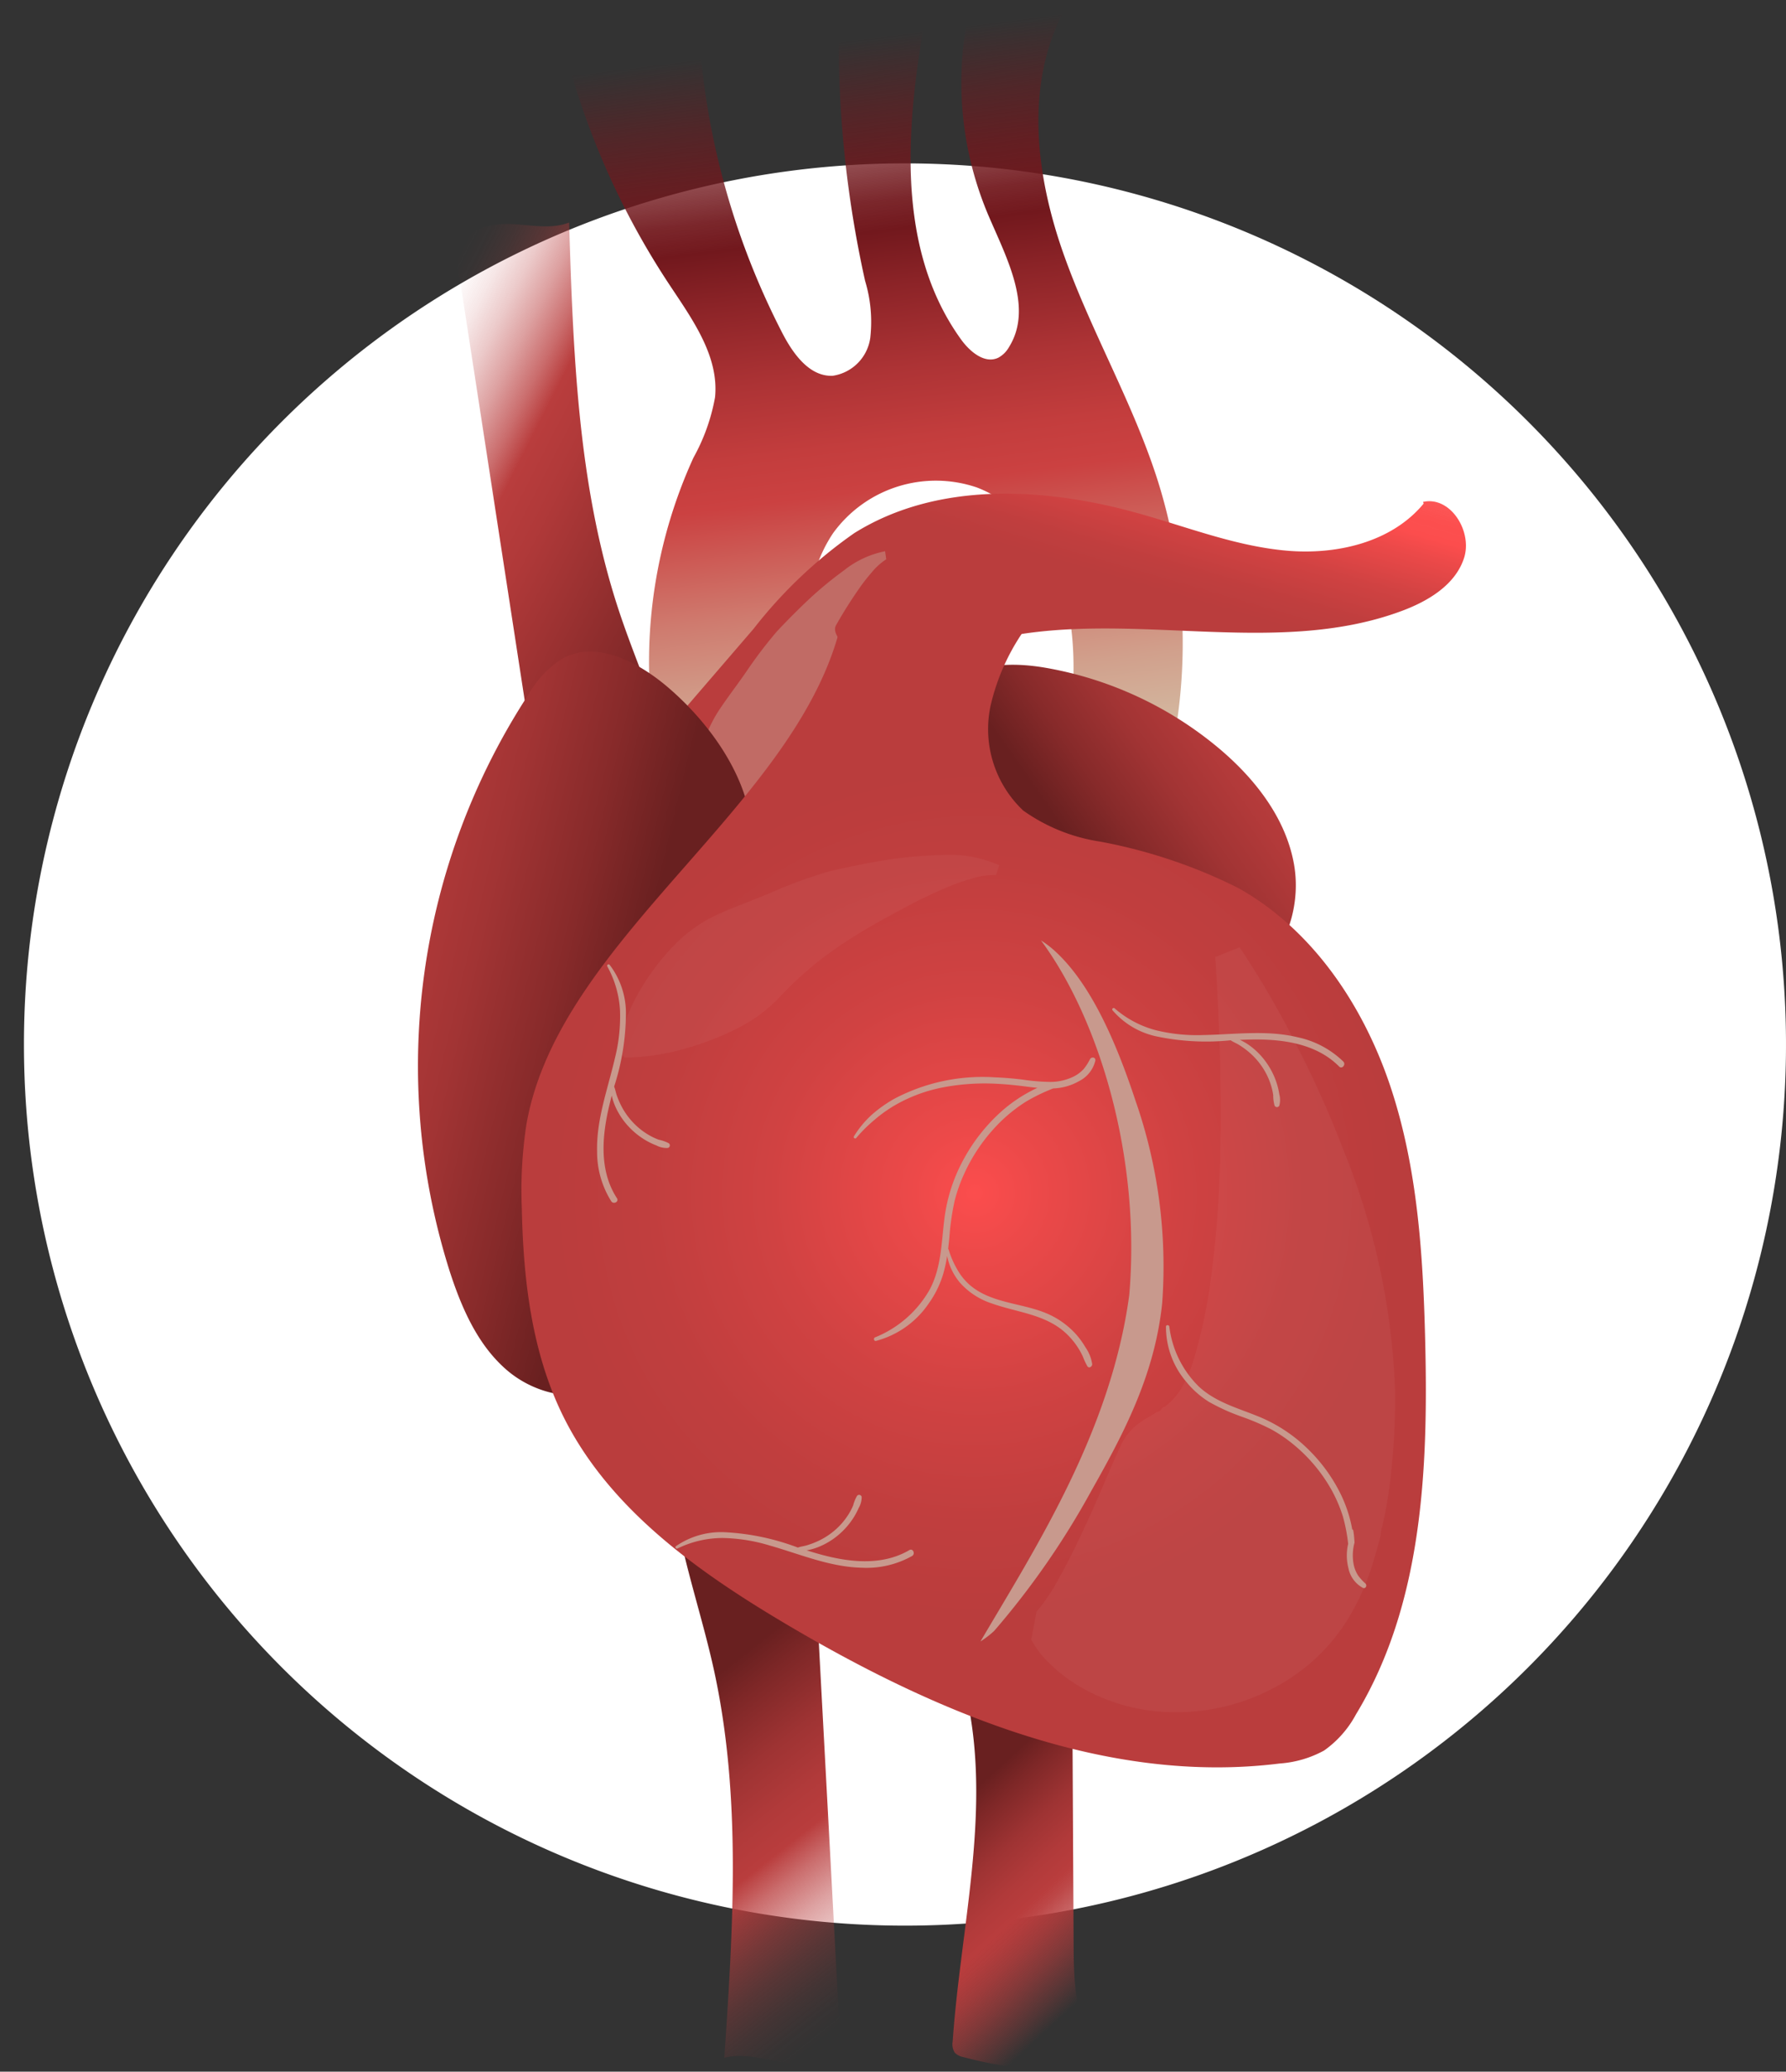<svg xmlns="http://www.w3.org/2000/svg" xmlns:xlink="http://www.w3.org/1999/xlink" width="125.229" height="145.243" viewBox="0 0 125.229 145.243">
  <rect x="0" y="0" width="125.229" height="145.243" fill="#333333" stroke="none"/>
  <defs>
    <clipPath id="clip-path">
      <path id="Path_8115" data-name="Path 8115" d="M-1824.987-2895.15a61.773,61.773,0,0,1,61.774,61.774,61.773,61.773,0,0,1-61.774,61.775,61.774,61.774,0,0,1-61.775-61.775h0A61.774,61.774,0,0,1-1824.987-2895.15Z" transform="translate(1886.762 2895.15)" fill="none"/>
    </clipPath>
    <linearGradient id="linear-gradient" x1="0.771" y1="0.913" x2="0.081" y2="-0.005" gradientUnits="objectBoundingBox">
      <stop offset="0" stop-color="#692020"/>
      <stop offset="0" stop-color="#752424"/>
      <stop offset="0.3" stop-color="#9a3131"/>
      <stop offset="0.488" stop-color="#b03939"/>
      <stop offset="0.607" stop-color="#b93d3d"/>
      <stop offset="0.671" stop-color="#b93d3d" stop-opacity="0.753"/>
      <stop offset="0.751" stop-color="#b93d3d" stop-opacity="0.486"/>
      <stop offset="0.826" stop-color="#b93d3d" stop-opacity="0.275"/>
      <stop offset="0.895" stop-color="#b93d3d" stop-opacity="0.125"/>
      <stop offset="0.955" stop-color="#b93d3d" stop-opacity="0.031"/>
      <stop offset="1" stop-color="#ba3d3d" stop-opacity="0"/>
    </linearGradient>
    <linearGradient id="linear-gradient-2" x1="0.555" y1="0.97" x2="0.467" y2="0.047" gradientUnits="objectBoundingBox">
      <stop offset="0" stop-color="#d4c0a6"/>
      <stop offset="0.058" stop-color="#d3b79f"/>
      <stop offset="0.149" stop-color="#d1a08c"/>
      <stop offset="0.264" stop-color="#cf7a6e"/>
      <stop offset="0.395" stop-color="#cb4645"/>
      <stop offset="0.409" stop-color="#cb4141"/>
      <stop offset="0.47" stop-color="#c33d3d"/>
      <stop offset="0.563" stop-color="#ad3335"/>
      <stop offset="0.676" stop-color="#8b2327"/>
      <stop offset="0.746" stop-color="#72181d"/>
      <stop offset="0.784" stop-color="#72181d" stop-opacity="0.937"/>
      <stop offset="0.842" stop-color="#72181d" stop-opacity="0.757"/>
      <stop offset="0.911" stop-color="#72181d" stop-opacity="0.467"/>
      <stop offset="0.989" stop-color="#72181d" stop-opacity="0.063"/>
      <stop offset="1" stop-color="#72181d" stop-opacity="0"/>
    </linearGradient>
    <linearGradient id="linear-gradient-3" x1="0.12" y1="0.712" x2="0.975" y2="0.155" gradientUnits="objectBoundingBox">
      <stop offset="0.325" stop-color="#692020"/>
      <stop offset="0.467" stop-color="#872a2a"/>
      <stop offset="0.63" stop-color="#a23434"/>
      <stop offset="0.774" stop-color="#b33a3a"/>
      <stop offset="0.881" stop-color="#ba3d3d"/>
    </linearGradient>
    <linearGradient id="linear-gradient-4" x1="0.885" y1="-0.186" x2="0.468" y2="0.413" gradientUnits="objectBoundingBox">
      <stop offset="0" stop-color="#fc4d4d" stop-opacity="0"/>
      <stop offset="0.001" stop-color="#fc4d4d" stop-opacity="0.004"/>
      <stop offset="0.028" stop-color="#fc4d4d" stop-opacity="0.212"/>
      <stop offset="0.056" stop-color="#fc4d4d" stop-opacity="0.396"/>
      <stop offset="0.086" stop-color="#fc4d4d" stop-opacity="0.557"/>
      <stop offset="0.117" stop-color="#fc4d4d" stop-opacity="0.694"/>
      <stop offset="0.15" stop-color="#fc4d4d" stop-opacity="0.808"/>
      <stop offset="0.186" stop-color="#fc4d4d" stop-opacity="0.894"/>
      <stop offset="0.225" stop-color="#fc4d4d" stop-opacity="0.953"/>
      <stop offset="0.27" stop-color="#fc4d4d" stop-opacity="0.988"/>
      <stop offset="0.336" stop-color="#fc4d4d"/>
      <stop offset="0.401" stop-color="#ec4949"/>
      <stop offset="0.543" stop-color="#d04242"/>
      <stop offset="0.668" stop-color="#c03e3e"/>
      <stop offset="0.761" stop-color="#ba3d3d"/>
    </linearGradient>
    <linearGradient id="linear-gradient-5" x1="0.427" y1="0.088" x2="0.64" y2="1.038" gradientUnits="objectBoundingBox">
      <stop offset="0.225" stop-color="#692020"/>
      <stop offset="0.297" stop-color="#7e2727"/>
      <stop offset="0.425" stop-color="#9e3333"/>
      <stop offset="0.533" stop-color="#b13a3a"/>
      <stop offset="0.607" stop-color="#b93d3d"/>
      <stop offset="0.668" stop-color="#b93d3d" stop-opacity="0.753"/>
      <stop offset="0.744" stop-color="#b93d3d" stop-opacity="0.486"/>
      <stop offset="0.816" stop-color="#b93d3d" stop-opacity="0.275"/>
      <stop offset="0.881" stop-color="#b93d3d" stop-opacity="0.125"/>
      <stop offset="0.939" stop-color="#b93d3d" stop-opacity="0.031"/>
      <stop offset="0.981" stop-color="#ba3d3d" stop-opacity="0"/>
    </linearGradient>
    <linearGradient id="linear-gradient-6" x1="0.345" y1="0.253" x2="0.563" y2="0.933" gradientUnits="objectBoundingBox">
      <stop offset="0" stop-color="#692020"/>
      <stop offset="0.102" stop-color="#7e2727"/>
      <stop offset="0.283" stop-color="#9e3333"/>
      <stop offset="0.435" stop-color="#b13a3a"/>
      <stop offset="0.539" stop-color="#b93d3d"/>
      <stop offset="0.589" stop-color="#b93d3d" stop-opacity="0.945"/>
      <stop offset="0.673" stop-color="#b93d3d" stop-opacity="0.804"/>
      <stop offset="0.782" stop-color="#b93d3d" stop-opacity="0.569"/>
      <stop offset="0.909" stop-color="#b93d3d" stop-opacity="0.251"/>
      <stop offset="1" stop-color="#ba3d3d" stop-opacity="0"/>
    </linearGradient>
    <linearGradient id="linear-gradient-7" x1="0.557" y1="0.536" x2="-0.115" y2="0.196" gradientUnits="objectBoundingBox">
      <stop offset="0" stop-color="#692020"/>
      <stop offset="0.256" stop-color="#872a2a"/>
      <stop offset="0.549" stop-color="#a23434"/>
      <stop offset="0.807" stop-color="#b33a3a"/>
      <stop offset="1" stop-color="#ba3d3d"/>
    </linearGradient>
    <radialGradient id="radial-gradient" cx="0.5" cy="0.5" r="0.447" gradientTransform="translate(-0.145) scale(1.29 1)" gradientUnits="objectBoundingBox">
      <stop offset="0" stop-color="#fc4d4d"/>
      <stop offset="0.123" stop-color="#ec4949"/>
      <stop offset="0.394" stop-color="#d04242"/>
      <stop offset="0.631" stop-color="#c03e3e"/>
      <stop offset="0.809" stop-color="#ba3d3d"/>
    </radialGradient>
  </defs>
  <g id="Group_6195" data-name="Group 6195" transform="translate(-972.072 -57.533)">
    <g id="Group_5903" data-name="Group 5903" transform="translate(635.072 -1311.467)">
      <g id="Group_4217" data-name="Group 4217" transform="translate(337 1379)">
        <path id="Path_8122" data-name="Path 8122" d="M61.775,0A61.775,61.775,0,1,1,0,61.775,61.774,61.774,0,0,1,61.775,0Z" transform="translate(1.679 1.455)" fill="#fff"/>
      </g>
      <g id="Group_4224" data-name="Group 4224" transform="translate(337 1379)">
        <path id="Path_8756" data-name="Path 8756" d="M61.775,0A61.775,61.775,0,1,1,0,61.775,61.774,61.774,0,0,1,61.775,0Z" transform="translate(0 0)" fill="none"/>
      </g>
    </g>
    <g id="Group_3111" data-name="Group 3111" transform="translate(1001.371 57.533)">
      <path id="Path_6697" data-name="Path 6697" d="M-1502.167-1364.515c-2.84-8.675-3.155-17.944-3.444-27.068-1.266.489-2.678.172-4.033.105s-2.946.284-3.52,1.513a4.145,4.145,0,0,0-.1,2.38q2.351,15.27,4.7,30.541a4.382,4.382,0,0,0,.442,1.557,4.423,4.423,0,0,0,2.392,1.617l7.849,3.048.024-.624C-1498.676-1355.964-1500.737-1360.15-1502.167-1364.515Z" transform="translate(1516.215 1407.185)" fill="url(#linear-gradient)"/>
      <path id="Path_6698" data-name="Path 6698" d="M-1461.86-1435.5a34.5,34.5,0,0,1,2.109-22.607,13.69,13.69,0,0,0,1.512-4.23c.29-2.884-1.592-5.472-3.193-7.888a54.624,54.624,0,0,1-7.838-18.577,79.2,79.2,0,0,0,9.8-1.388,53.585,53.585,0,0,0,5.951,23.35c.751,1.451,1.9,3.063,3.53,2.993a3.121,3.121,0,0,0,2.635-2.662,9.894,9.894,0,0,0-.364-3.995,77.689,77.689,0,0,1-1.843-18.014,1.662,1.662,0,0,1,.342-1.2,1.684,1.684,0,0,1,1.247-.3l4.646.121c-1.492,7.968-2.407,16.939,2.342,23.509.617.854,1.656,1.729,2.607,1.274a1.906,1.906,0,0,0,.749-.743c1.729-2.764-.167-6.248-1.447-9.246a23.841,23.841,0,0,1-1.5-13.625,1.649,1.649,0,0,1,.511-1.079,1.707,1.707,0,0,1,1.216-.164l5.057.58c-2.721,5.129-1.966,11.442-.04,16.919s4.925,10.543,6.667,16.082a37.923,37.923,0,0,1-.3,23.49,30.311,30.311,0,0,1-5.228-1.124,1.57,1.57,0,0,1-.9-.536,1.6,1.6,0,0,1-.131-1.052c.4-3.823.988-7.7.316-11.486s-2.882-7.555-6.476-8.92a8.9,8.9,0,0,0-10.082,3.209,9.961,9.961,0,0,0-.2,10.745,25.163,25.163,0,0,1,1.943,3.065,3.279,3.279,0,0,1-.253,3.431,4.5,4.5,0,0,1-2.231,1.12c-3.933,1.115-8.681,2.056-11.68-.723Z" transform="translate(1479.076 1490.193)" fill="url(#linear-gradient-2)"/>
      <path id="Path_6699" data-name="Path 6699" d="M-1283.149-1173.2c3.03-1.388,4.448-5.166,3.859-8.447s-2.8-6.063-5.362-8.194a25.82,25.82,0,0,0-12.027-5.558c-2.336-.405-5.034-.374-6.709,1.3-1.572,1.576-1.7,4.082-1.376,6.283a21.054,21.054,0,0,0,9.512,14.55,10.782,10.782,0,0,0,3.661,1.562c2.64.5,5.319-.489,7.77-1.591" transform="translate(1340.719 1242.221)" fill="url(#linear-gradient-3)"/>
      <path id="Path_6700" data-name="Path 6700" d="M-1377.955-1270.732c-2.241,2.717-6.093,3.607-9.6,3.3s-6.839-1.61-10.227-2.57c-6.655-1.886-14.234-2.326-20.1,1.343a32.53,32.53,0,0,0-7.051,6.7l-6.747,7.839a5.855,5.855,0,0,0-1.024,1.471c-.813,1.911.777,4.219,2.8,4.708a6.79,6.79,0,0,0,5.741-1.759,47.106,47.106,0,0,0,4.2-4.59,23.379,23.379,0,0,1,11.508-6.841c9.459-2.354,19.87,1.328,29-2.088,1.843-.69,3.731-1.83,4.334-3.7s-.954-4.362-2.875-3.932" transform="translate(1448.477 1306.039)" fill="url(#linear-gradient-4)"/>
      <path id="Path_6701" data-name="Path 6701" d="M-1419.077-838.934c.367,4.579,2,8.948,2.994,13.433,1.968,8.914,1.363,18.169.748,27.276,1.308-.361,2.682.094,4.024.294s2.96.01,3.652-1.157a4.144,4.144,0,0,0,.338-2.359q-.828-15.428-1.656-30.856a4.379,4.379,0,0,0-.286-1.594,4.423,4.423,0,0,0-2.22-1.846l-7.509-3.81" transform="translate(1436.824 942.497)" fill="url(#linear-gradient-5)"/>
      <path id="Path_6702" data-name="Path 6702" d="M-1293.769-754.18c.225.912.451,1.824.626,2.746,1.467,7.708-.59,15.592-1.133,23.419a1.123,1.123,0,0,0,.147.8,1.108,1.108,0,0,0,.6.308,30.965,30.965,0,0,0,7.243,1.023c.8.017,1.832-.172,1.985-.96a2.04,2.04,0,0,0-.376-1.269c-1.073-2.06-1.109-4.484-1.121-6.807l-.1-18.746a.959.959,0,0,0-.12-.562.942.942,0,0,0-.65-.3,19.827,19.827,0,0,0-7.337.217" transform="translate(1331.777 871.127)" fill="url(#linear-gradient-6)"/>
      <g id="Group_3108" data-name="Group 3108" transform="translate(19.383 38.646)" opacity="0.5" style="mix-blend-mode: multiply;isolation: isolate">
        <path id="Path_6703" data-name="Path 6703" d="M-1408.338-1225.364a10.557,10.557,0,0,1-.389-3.445,14.778,14.778,0,0,1,.492-3.216,9.612,9.612,0,0,1,1.338-2.929c.614-.908,1.291-1.779,1.909-2.691a31.132,31.132,0,0,1,2.046-2.677c.744-.794,1.486-1.536,2.256-2.263a26.546,26.546,0,0,1,2.457-2.023,6.7,6.7,0,0,1,2.871-1.334l.08.566a4.388,4.388,0,0,0-1.023.924,12.8,12.8,0,0,0-.892,1.148q-.846,1.211-1.59,2.525c-.509.861,1.5,1.964,1.054,2.834-.421.8.445,1.788.088,2.688a25.344,25.344,0,0,0-.623,2.845,10.291,10.291,0,0,1-1.183,2.71,19.313,19.313,0,0,1-1.841,2.5c-.715.809-5.508,1.26-6.556,1.992Z" transform="translate(1408.735 1245.943)" fill="#c8998d"/>
      </g>
      <path id="Path_6704" data-name="Path 6704" d="M-1508.438-1185.13c2.056-4.833-1.225-10.327-5.2-13.761-2.085-1.8-5.049-3.392-7.469-2.075a7.1,7.1,0,0,0-2.334,2.451,47.657,47.657,0,0,0-5.561,40.531c.835,2.566,1.961,5.156,4.009,6.912s5.233,2.433,7.478.935c1.566-1.045,2.376-2.879,3.107-4.614,4.334-10.283,8.756-21.384,6.412-32.294" transform="translate(1531.242 1247.136)" fill="url(#linear-gradient-7)"/>
      <path id="Path_6705" data-name="Path 6705" d="M-1461.116-1223.932a1.964,1.964,0,0,0-1.733,1.512c-2.935,12.782-19.791,22.071-22.083,35.18a30.41,30.41,0,0,0-.325,5.873c.1,5,.688,10.12,2.907,14.606,3.2,6.469,9.4,10.877,15.608,14.556,10.516,6.233,22.51,11.3,34.638,9.781a7.568,7.568,0,0,0,3.1-.908,7.331,7.331,0,0,0,2.234-2.532c4.672-7.7,5.075-17.184,4.855-26.185-.147-6-.529-12.085-2.42-17.785s-5.46-11.05-10.7-13.976a36.465,36.465,0,0,0-9.666-3.245,12.529,12.529,0,0,1-5.4-2.179,7.846,7.846,0,0,1-2.278-7.391,15.189,15.189,0,0,1,3.815-7.041Z" transform="translate(1492.546 1266.06)" fill="url(#radial-gradient)"/>
      <g id="Group_3109" data-name="Group 3109" transform="translate(43.01 66.412)" opacity="0.04" style="mix-blend-mode: screen;isolation: isolate">
        <path id="Path_6706" data-name="Path 6706" d="M-1244.8-1070.45a65.016,65.016,0,0,1,3.976,6.826,73.43,73.43,0,0,1,3.29,7.348,49.642,49.642,0,0,1,3.64,16.958,47.029,47.029,0,0,1-.215,5.032c-.079.886-.19,1.794-.348,2.73-.077.467-.168.944-.274,1.421l-.083.361c.008-.013-.084.2-.046.118l0,.015,0,.03-.008.061-.016.121-.031.243-.1.389-.206.732-.2.676c-.137.45-.278.9-.454,1.334a16.128,16.128,0,0,1-1.206,2.5,13.288,13.288,0,0,1-3.54,3.918,14.618,14.618,0,0,1-9.4,2.8,13.236,13.236,0,0,1-4.977-1.247,11.555,11.555,0,0,1-2.385-1.488,14.017,14.017,0,0,1-1.1-1.028,7.022,7.022,0,0,1-.928-1.305l.371-1.965a9.276,9.276,0,0,0,.758-1,10.014,10.014,0,0,0,.6-.961c.368-.638.691-1.241.985-1.821.59-1.159,1.074-2.231,1.513-3.182.865-1.943,1.488-3.494,2.059-4.7a4.1,4.1,0,0,1,1.08-1.4,6.685,6.685,0,0,1,.737-.505c.127-.086.278-.159.416-.247l.211-.131.106-.067.08-.021a.465.465,0,0,0,.089-.025l.151-.175.076-.087.038-.044.019-.022.01-.01c.042-.093-.045.114-.034.092l.09-.062a3.617,3.617,0,0,0,.366-.3,4.723,4.723,0,0,0,.69-.81,9.092,9.092,0,0,0,1.021-2.312,37.216,37.216,0,0,0,1.234-6.072c.284-2.219.474-4.575.554-6.988.173-4.835.007-9.911-.313-15.047Z" transform="translate(1259.408 1070.45)" fill="#fff"/>
      </g>
      <g id="Group_3110" data-name="Group 3110" transform="translate(14.015 59.942)" opacity="0.04" style="mix-blend-mode: screen;isolation: isolate">
        <path id="Path_6707" data-name="Path 6707" d="M-1442.665-1097.686a12.668,12.668,0,0,1,1.543-4.134,16.178,16.178,0,0,1,2.421-3.2,10.135,10.135,0,0,1,3.224-2.233c1.228-.539,2.507-.988,3.741-1.528a33.471,33.471,0,0,1,3.89-1.408c1.311-.312,2.59-.568,3.892-.786a30.569,30.569,0,0,1,3.983-.363,8.614,8.614,0,0,1,4.06.72l-.235.692a4.989,4.989,0,0,0-1.7.244,13.8,13.8,0,0,0-1.685.592,33.946,33.946,0,0,0-3.28,1.589c-1.08.568-2.157,1.178-3.171,1.8a28.8,28.8,0,0,0-2.822,1.979,27.026,27.026,0,0,0-2.631,2.472,10.834,10.834,0,0,1-2.921,2.108,20.693,20.693,0,0,1-3.553,1.37,16.067,16.067,0,0,1-4.273.638Z" transform="translate(1442.665 1111.34)" fill="#fff"/>
      </g>
      <path id="Path_6708" data-name="Path 6708" d="M-1276.711-1072.752a6.927,6.927,0,0,0-.954-.724c4.088,5.532,7.016,15.207,6.188,24.857-1.3,9.66-6.7,17.93-10.432,24.29a6.446,6.446,0,0,0,.967-.746,56.5,56.5,0,0,0,6.785-9.777c2.2-3.9,4.461-8.074,4.989-13.2a35.341,35.341,0,0,0-1.87-14.187C-1272.465-1066.556-1274.238-1070.508-1276.711-1072.752Z" transform="translate(1321.358 1139.409)" fill="#c8998d" style="mix-blend-mode: multiply;isolation: isolate"/>
      <path id="Path_6709" data-name="Path 6709" d="M-1321.864-1001.271a5.584,5.584,0,0,0-.741-1,5.829,5.829,0,0,0-2.153-1.446c-1.694-.661-3.731-.673-5.174-1.886a4.088,4.088,0,0,1-.928-1.141,6.238,6.238,0,0,1-.588-1.357.1.1,0,0,0-.043-.06c.033-.274.061-.549.088-.823a17.7,17.7,0,0,1,.363-2.532,11.051,11.051,0,0,1,.7-1.973A12.168,12.168,0,0,1-1327.9-1017a10.792,10.792,0,0,1,1.848-1.48,12.689,12.689,0,0,1,1.93-.938,3.927,3.927,0,0,0,1.819-.516,2.173,2.173,0,0,0,1.136-1.442c.028-.234-.271-.275-.373-.1a3.787,3.787,0,0,1-.441.691,2.441,2.441,0,0,1-.659.509,3.7,3.7,0,0,1-1.7.4,13.7,13.7,0,0,1-1.922-.16c-.638-.078-1.277-.135-1.92-.158a13.255,13.255,0,0,0-7.081,1.5,9.313,9.313,0,0,0-1.583,1.122,7.008,7.008,0,0,0-1.248,1.509.1.1,0,0,0,.158.121,10.285,10.285,0,0,1,1.26-1.255,9.63,9.63,0,0,1,1.431-1.028,10.819,10.819,0,0,1,3.387-1.266,15.635,15.635,0,0,1,3.829-.25c.643.032,1.283.1,1.922.18.292.037.585.073.878.1-.255.116-.5.246-.744.382a10.326,10.326,0,0,0-1.7,1.2,12.471,12.471,0,0,0-2.689,3.353,11.669,11.669,0,0,0-1.377,4.137c-.228,1.723-.206,3.484-1.038,5.06a7.709,7.709,0,0,1-3.84,3.364c-.13.057-.079.281.069.247a6.453,6.453,0,0,0,3.663-2.577,7.047,7.047,0,0,0,1.038-2.08,9.455,9.455,0,0,0,.285-1.3,4.492,4.492,0,0,0,.257.836,4.278,4.278,0,0,0,.65,1.047,5.107,5.107,0,0,0,2.253,1.457c1.729.615,3.663.742,5.092,2.009a5.275,5.275,0,0,1,.928,1.089,4.983,4.983,0,0,1,.343.63,4.594,4.594,0,0,0,.31.664c.118.177.344.026.339-.143A2.748,2.748,0,0,0-1321.864-1001.271Z" transform="translate(1368.672 1095.727)" fill="#c8998d" style="mix-blend-mode: multiply;isolation: isolate"/>
      <path id="Path_6710" data-name="Path 6710" d="M-1446.8-1050.4a2.61,2.61,0,0,0-.694-.243,4.558,4.558,0,0,1-.676-.318,4.926,4.926,0,0,1-1.147-.911,5.061,5.061,0,0,1-.835-1.2,6.05,6.05,0,0,1-.293-.694c-.065-.19-.1-.413-.181-.6a16.9,16.9,0,0,0,.827-5.2,5.58,5.58,0,0,0-1.146-3.345.1.1,0,0,0-.161.114,7.184,7.184,0,0,1,.894,3.14,12.043,12.043,0,0,1-.367,3.327c-.5,2.155-1.3,4.282-1.242,6.527a6.526,6.526,0,0,0,.992,3.473c.16.24.563.034.4-.213-1.246-1.912-1.052-4.3-.556-6.419.06-.258.125-.517.191-.775l.01.045a4.156,4.156,0,0,0,.256.752,5.1,5.1,0,0,0,.9,1.355,5.29,5.29,0,0,0,1.248,1,4.943,4.943,0,0,0,.723.344,1.532,1.532,0,0,0,.795.173A.185.185,0,0,0-1446.8-1050.4Z" transform="translate(1464.388 1130.549)" fill="#c8998d" style="mix-blend-mode: multiply;isolation: isolate"/>
      <path id="Path_6711" data-name="Path 6711" d="M-1404.36-827.768a2.618,2.618,0,0,0-.277.681,4.567,4.567,0,0,1-.35.66,4.928,4.928,0,0,1-.965,1.1,5.056,5.056,0,0,1-1.243.776,5.938,5.938,0,0,1-.708.259c-.192.056-.418.081-.609.152a16.893,16.893,0,0,0-5.153-1.078,5.581,5.581,0,0,0-3.4.983.1.1,0,0,0,.106.166,7.191,7.191,0,0,1,3.179-.741,12.05,12.05,0,0,1,3.3.528c2.129.607,4.215,1.507,6.46,1.556a6.528,6.528,0,0,0,3.517-.823c.248-.149.061-.561-.193-.412-1.97,1.152-4.343.843-6.438.245-.255-.073-.51-.15-.765-.229l.046-.008a4.149,4.149,0,0,0,.764-.219,5.1,5.1,0,0,0,1.4-.835,5.3,5.3,0,0,0,1.062-1.2,5,5,0,0,0,.378-.705,1.534,1.534,0,0,0,.211-.785A.185.185,0,0,0-1404.36-827.768Z" transform="translate(1435.157 932.638)" fill="#c8998d" style="mix-blend-mode: multiply;isolation: isolate"/>
      <path id="Path_6712" data-name="Path 6712" d="M-1186.533-887.772a3.408,3.408,0,0,0-.046,1.608,2.238,2.238,0,0,0,.3.705,3.465,3.465,0,0,0,.508.556c.135.133.028.388-.173.308a2,2,0,0,1-1.01-1.35,3.6,3.6,0,0,1-.026-1.737,11.686,11.686,0,0,0-.374-1.936,9.944,9.944,0,0,0-.875-1.991,11.182,11.182,0,0,0-2.538-3,10.135,10.135,0,0,0-1.585-1.089,16.254,16.254,0,0,0-2.161-.923c-.237-.089-.475-.178-.71-.273a15.166,15.166,0,0,1-1.514-.74,6.481,6.481,0,0,1-1.6-1.415,5.931,5.931,0,0,1-1.418-3.863c0-.139.216-.131.236,0a7.082,7.082,0,0,0,2.074,4.207c1.2,1.113,2.769,1.511,4.244,2.122a10.722,10.722,0,0,1,3.345,2.2,11.463,11.463,0,0,1,2.338,3.183,9.492,9.492,0,0,1,.667,1.791c.064.245.12.5.162.751C-1186.6-888.914-1186.533-887.772-1186.533-887.772Z" transform="translate(1252.21 995.92)" fill="#c8998d" style="mix-blend-mode: multiply;isolation: isolate"/>
      <path id="Path_6713" data-name="Path 6713" d="M-1212.155-1036.725a2.618,2.618,0,0,1-.092-.729,4.556,4.556,0,0,0-.169-.728,4.916,4.916,0,0,0-.649-1.313,5.059,5.059,0,0,0-1-1.07,5.927,5.927,0,0,0-.617-.433c-.172-.1-.383-.186-.549-.3a16.892,16.892,0,0,1-5.257-.285,5.579,5.579,0,0,1-3.03-1.824c-.069-.089.061-.207.146-.134a7.191,7.191,0,0,0,2.881,1.534,12.053,12.053,0,0,0,3.33.341c2.213-.039,4.46-.372,6.642.159a6.528,6.528,0,0,1,3.187,1.7c.2.207-.085.558-.293.349-1.607-1.62-3.979-1.932-6.159-1.894-.265,0-.531.013-.8.024l.042.02a4.141,4.141,0,0,1,.682.409,5.1,5.1,0,0,1,1.135,1.167,5.292,5.292,0,0,1,.718,1.431,4.993,4.993,0,0,1,.184.779,1.532,1.532,0,0,1,0,.813A.185.185,0,0,1-1212.155-1036.725Z" transform="translate(1272.223 1114.232)" fill="#c8998d" style="mix-blend-mode: multiply;isolation: isolate"/>
    </g>
  </g>
</svg>
